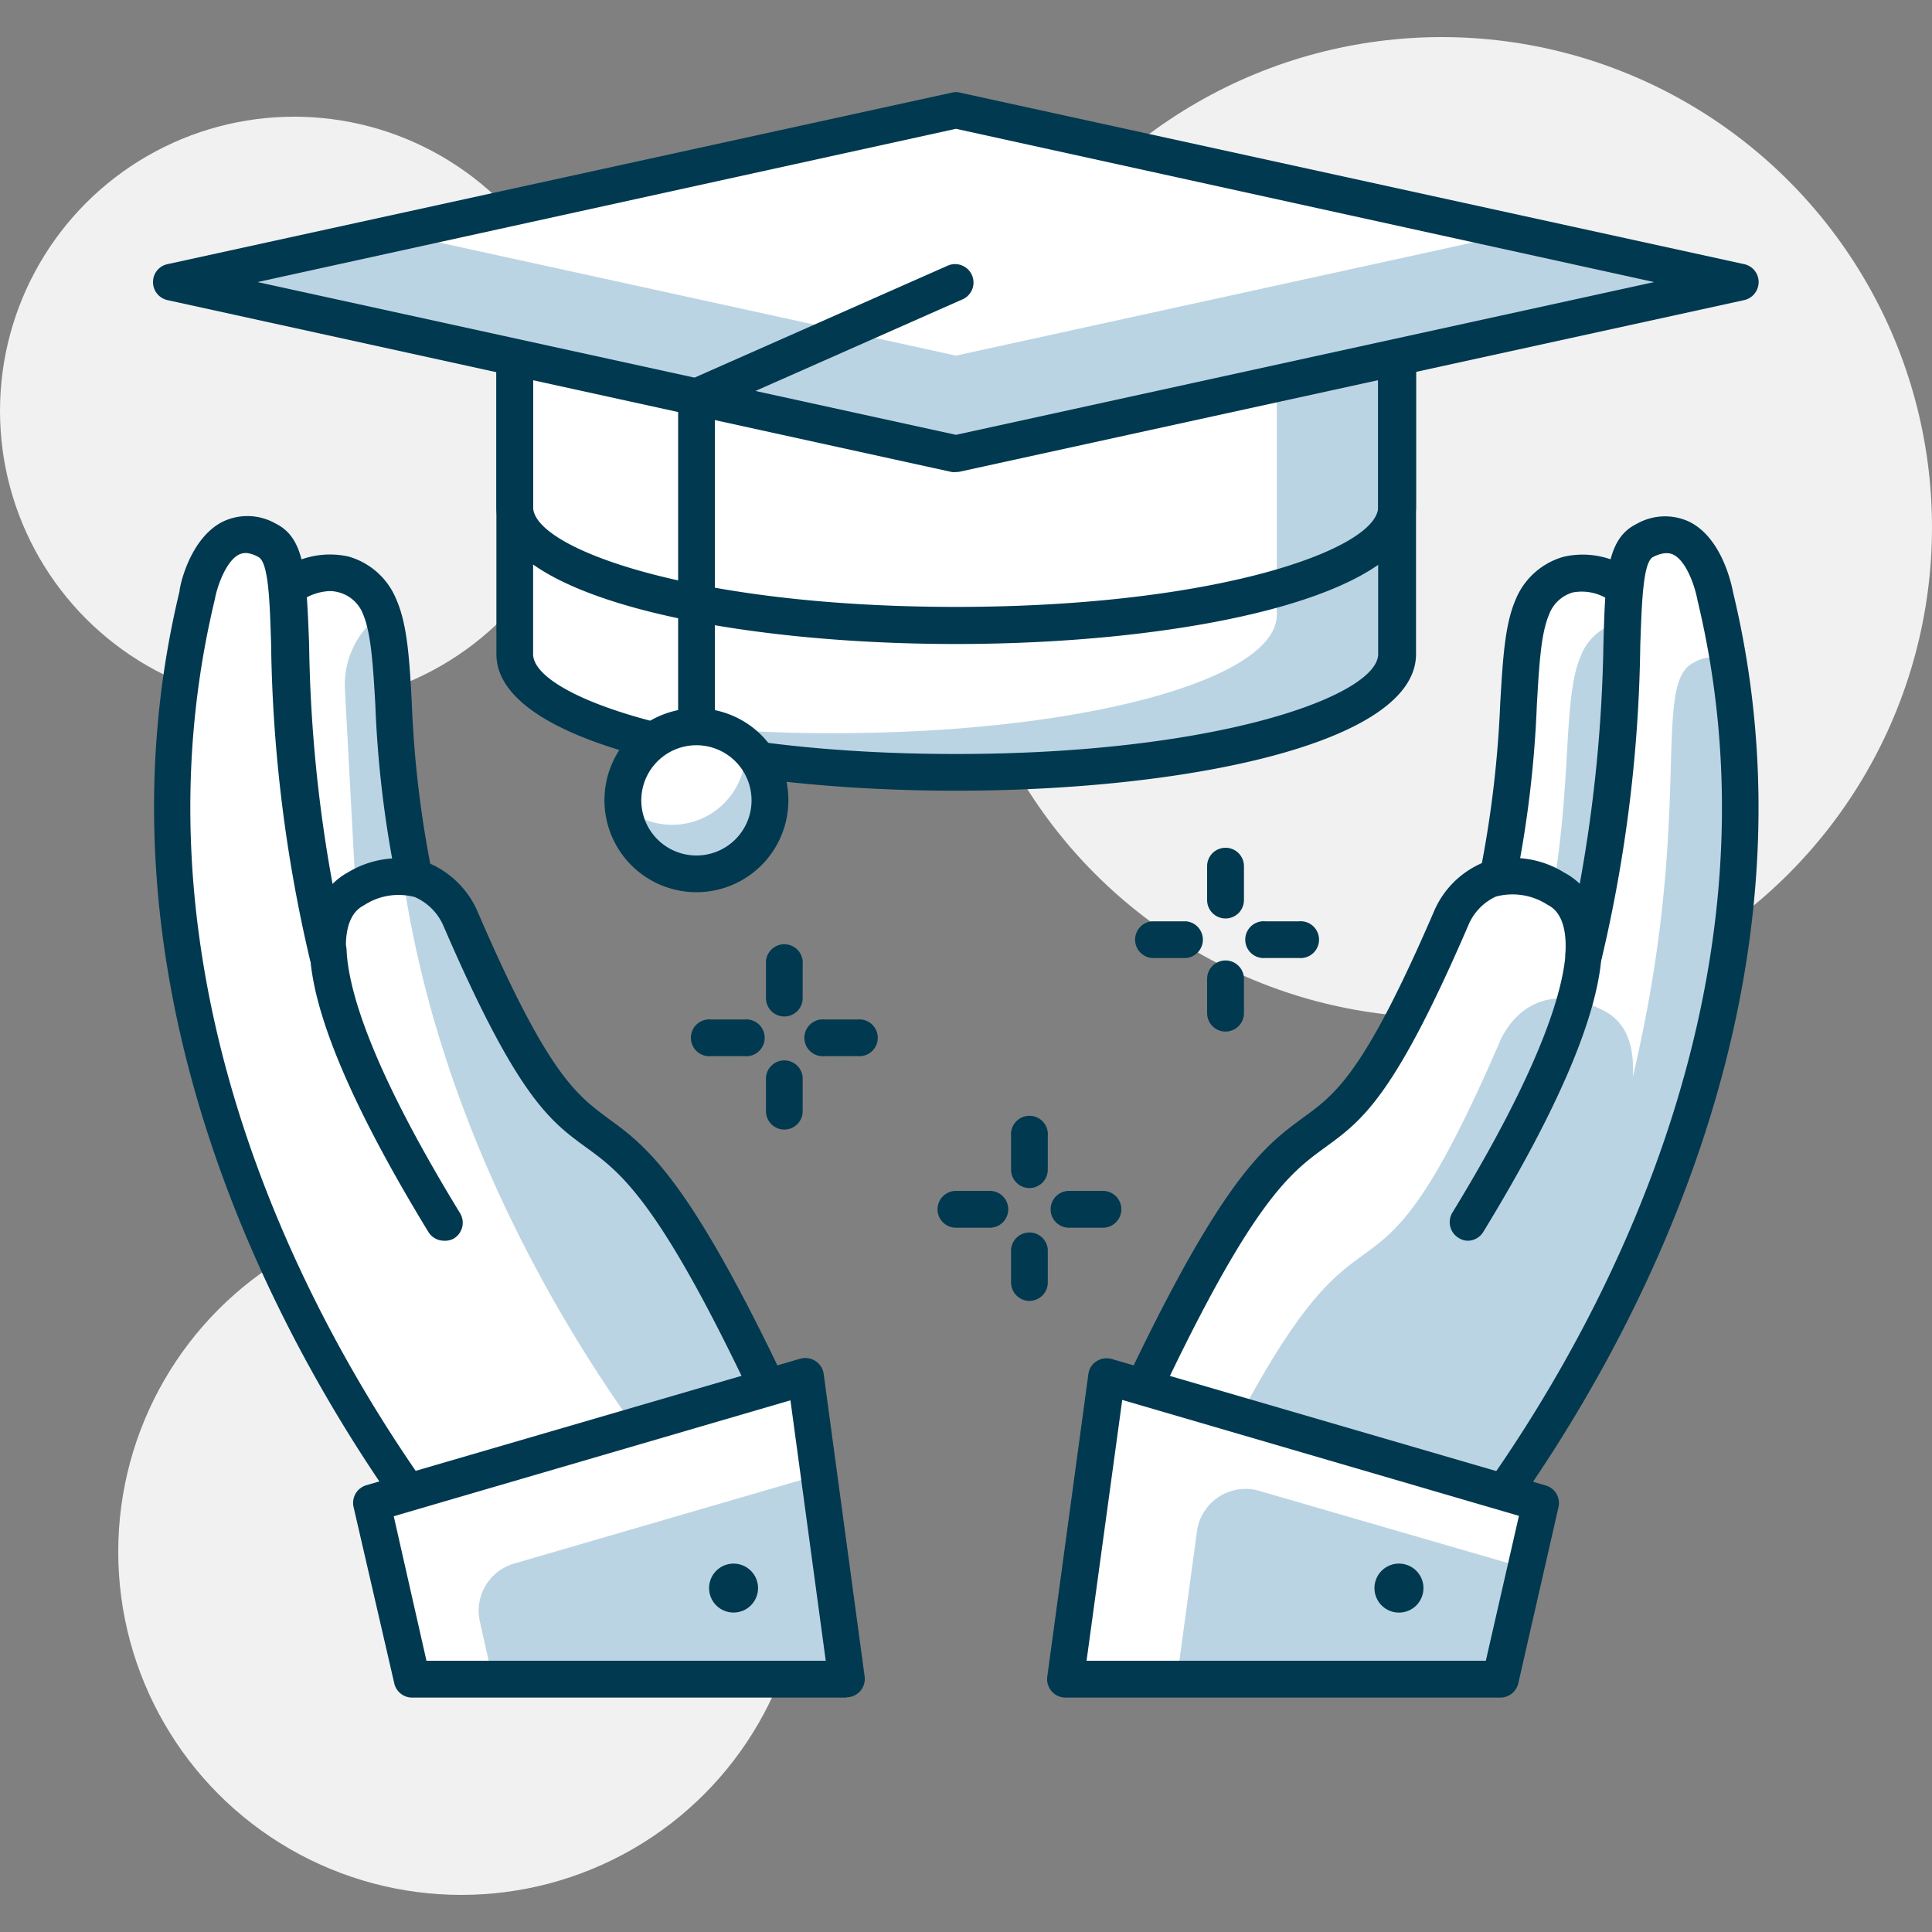 <svg id="Layer_1" data-name="Layer 1" xmlns="http://www.w3.org/2000/svg" viewBox="0 0 150 150"><rect x="0" y="0" width="150" height="150" fill="#808080" stroke="none"/><defs><style>.cls-1{fill:#f1f1f1;}.cls-2{fill:#003950;}.cls-3{fill:#fff;}.cls-4{fill:#bbd4e3;}</style></defs><title>il_education_for_all</title><circle class="cls-1" cx="35.82" cy="120.48" r="26.64"/><circle class="cls-1" cx="22.84" cy="31.9" r="22.84"/><circle class="cls-1" cx="111.94" cy="40.94" r="38.06"/><path class="cls-2" d="M57.82,82H55.19a1.43,1.43,0,1,1,0-2.85h2.63a1.43,1.43,0,1,1,0,2.85Z"/><path class="cls-2" d="M66.6,82H64a1.43,1.43,0,1,1,0-2.85H66.6a1.43,1.43,0,1,1,0,2.85Z"/><path class="cls-2" d="M60.89,87.7a1.43,1.43,0,0,1-1.42-1.42V83.64a1.43,1.43,0,0,1,2.85,0v2.64A1.43,1.43,0,0,1,60.89,87.7Z"/><path class="cls-2" d="M60.89,78.92a1.43,1.43,0,0,1-1.42-1.43V74.86a1.43,1.43,0,1,1,2.85,0v2.63A1.43,1.43,0,0,1,60.89,78.92Z"/><path class="cls-2" d="M76.85,95.32H74.22a1.43,1.43,0,0,1,0-2.86h2.63a1.43,1.43,0,0,1,0,2.86Z"/><path class="cls-2" d="M85.63,95.32H83a1.43,1.43,0,0,1,0-2.86h2.63a1.43,1.43,0,0,1,0,2.86Z"/><path class="cls-2" d="M79.93,101A1.43,1.43,0,0,1,78.5,99.6V97a1.43,1.43,0,0,1,2.85,0V99.6A1.43,1.43,0,0,1,79.93,101Z"/><path class="cls-2" d="M79.93,92.24a1.43,1.43,0,0,1-1.43-1.42V88.18a1.43,1.43,0,1,1,2.85,0v2.64A1.43,1.43,0,0,1,79.93,92.24Z"/><path class="cls-2" d="M92.08,74.38H89.44a1.43,1.43,0,0,1,0-2.85h2.64a1.43,1.43,0,0,1,0,2.85Z"/><path class="cls-2" d="M100.86,74.38H98.23a1.43,1.43,0,1,1,0-2.85h2.63a1.43,1.43,0,1,1,0,2.85Z"/><path class="cls-2" d="M95.15,80.09a1.43,1.43,0,0,1-1.43-1.43V76a1.43,1.43,0,1,1,2.86,0v2.63A1.43,1.43,0,0,1,95.15,80.09Z"/><path class="cls-2" d="M95.15,71.31a1.43,1.43,0,0,1-1.43-1.43V67.25a1.43,1.43,0,1,1,2.86,0v2.63A1.43,1.43,0,0,1,95.15,71.31Z"/><path class="cls-3" d="M126.13,45.66h0a6.83,6.83,0,0,1,3.13,6.11L127.8,79l-12.52-1.84,1-9c2.2-10.31,1.16-17.46,2.68-21C120.36,43.9,123.75,43.84,126.13,45.66Z"/><path class="cls-4" d="M129.26,51.77a6.62,6.62,0,0,0-.54-3,4.2,4.2,0,0,0-6,2.19c-1.52,3.53-.49,10.68-2.68,21l-.64,5.83L127.8,79Z"/><path class="cls-2" d="M127.79,80.43l-.2,0-12.52-1.84A1.42,1.42,0,0,1,113.86,77l1-9a85.16,85.16,0,0,0,1.62-13.46c.2-3.36.35-6,1.17-7.93a5.69,5.69,0,0,1,3.74-3.38A6.62,6.62,0,0,1,127,44.5a8.25,8.25,0,0,1,3.73,7.35l-1.46,27.23a1.4,1.4,0,0,1-.52,1A1.45,1.45,0,0,1,127.79,80.43Zm-11-4.49,9.61,1.42,1.38-25.66a5.39,5.39,0,0,0-2.47-4.83l-.09-.07A3.79,3.79,0,0,0,122.1,46a2.8,2.8,0,0,0-1.84,1.74c-.62,1.45-.76,3.88-.94,7a86,86,0,0,1-1.65,13.74Z"/><path class="cls-3" d="M127.69,41.94c-3.33,1.64.1,11.81-4.73,32.15.17-2.88-.82-4.38-2.15-5.09-6-3.19-8.15,2.32-8.15,2.32-12,27.81-9.2,3.85-26.15,41.38l24.25,10.81s32.54-35.15,22.39-77.28C133.15,46.23,132,39.79,127.69,41.94Z"/><path class="cls-4" d="M134.14,51.21a3.15,3.15,0,0,0-2.65.24c-3.32,1.64.1,11.82-4.72,32.16.17-2.89-.82-4.38-2.16-5.09-6-3.19-8.15,2.32-8.15,2.32-11.24,26-9.49,6.7-23.12,34.9l17.42,7.77S140.75,91.09,134.14,51.21Z"/><path class="cls-2" d="M110.76,124.94a1.48,1.48,0,0,1-.58-.13L85.93,114a1.39,1.39,0,0,1-.75-.79,1.45,1.45,0,0,1,0-1.1c9.22-20.42,12.82-23,16-25.34,2.53-1.84,4.72-3.43,10.15-16a7.13,7.13,0,0,1,3.82-3.8,7.55,7.55,0,0,1,6.3.78,5.12,5.12,0,0,1,1.2.87A113.29,113.29,0,0,0,124.49,50c.15-5.27.24-8.17,2.57-9.32h0a4.44,4.44,0,0,1,4.14-.15c2.57,1.31,3.28,5.06,3.36,5.48,10.19,42.29-22.42,78.13-22.75,78.49A1.43,1.43,0,0,1,110.76,124.94ZM88.41,112l22,9.8c4.55-5.32,30.42-37.69,21.38-75.21-.18-1-.83-3-1.86-3.52-.15-.07-.62-.31-1.58.17h0c-.79.39-.88,3.52-1,6.85a111.63,111.63,0,0,1-3,24.36,1.44,1.44,0,0,1-1.59,1.08A1.43,1.43,0,0,1,121.54,74c.17-2.92-1-3.55-1.4-3.76a5,5,0,0,0-4-.63A4.25,4.25,0,0,0,114,71.84c-5.76,13.35-8.24,15.15-11.11,17.24S96.87,93.45,88.41,112Zm39.28-70h0Z"/><path class="cls-2" d="M114,96.33a1.34,1.34,0,0,1-.74-.21,1.43,1.43,0,0,1-.48-2c7-11.47,8.65-17.42,8.79-20.38A1.39,1.39,0,0,1,123,72.42a1.42,1.42,0,0,1,1.36,1.49c-.23,4.8-3.32,12.11-9.2,21.74A1.43,1.43,0,0,1,114,96.33Z"/><polygon class="cls-3" points="85.91 106.88 82.73 130.37 116.47 130.37 119.59 116.7 85.91 106.88"/><path class="cls-4" d="M118.44,121.75l-20.67-6a3.81,3.81,0,0,0-4.84,3.15l-1.56,11.49h25.1Z"/><path class="cls-2" d="M116.47,131.8H82.73a1.43,1.43,0,0,1-1.42-1.62l3.19-23.49a1.38,1.38,0,0,1,.63-1,1.45,1.45,0,0,1,1.18-.18L120,115.33a1.42,1.42,0,0,1,1,1.69l-3.12,13.67A1.43,1.43,0,0,1,116.47,131.8Zm-32.11-2.86h31l2.57-11.25-30.8-9Z"/><path class="cls-2" d="M109.2,121.49a1.9,1.9,0,0,1-1.17,3.62,1.9,1.9,0,1,1,1.17-3.62Z"/><path class="cls-3" d="M22.29,45.48h0a6.84,6.84,0,0,0-3.12,6.11l1.46,27.22L33.15,77l-1-9C30,57.65,31,50.5,29.47,47,28.07,43.71,24.68,43.66,22.29,45.48Z"/><path class="cls-4" d="M32.15,68c-2.08-9.78-1.28-16.69-2.49-20.38a6.78,6.78,0,0,0-2.88,5.92l1.3,24.22L33.15,77Z"/><path class="cls-2" d="M20.64,80.43a1.44,1.44,0,0,1-1.42-1.35L17.75,51.85a8.26,8.26,0,0,1,3.73-7.35,6.64,6.64,0,0,1,5.58-1.29,5.68,5.68,0,0,1,3.73,3.38c.83,1.91,1,4.57,1.18,7.93a82.51,82.51,0,0,0,1.59,13.32l1,9.16a1.43,1.43,0,0,1-1.21,1.57L20.85,80.41Zm5-34.54a4.14,4.14,0,0,0-2.46.91l-.1.07A5.43,5.43,0,0,0,20.6,51.7L22,77.36l9.61-1.42-.85-7.65a84.57,84.57,0,0,1-1.62-13.6c-.18-3.09-.33-5.52-.95-7A2.78,2.78,0,0,0,26.34,46,2.82,2.82,0,0,0,25.63,45.89Zm-3.33-.22h0Z"/><path class="cls-3" d="M20.75,41.94c3.32,1.64-.1,11.81,4.72,32.15-.16-2.88.82-4.38,2.16-5.09,6-3.19,8.15,2.32,8.15,2.32,12,27.81,9.2,3.85,26.14,41.38L37.67,123.51S5.13,88.36,15.29,46.23C15.29,46.23,16.4,39.79,20.75,41.94Z"/><path class="cls-4" d="M35.78,71.32s-1.24-3.2-4.51-3.3c3.57,24.54,18.05,43.3,22.33,48.39l8.32-3.71C45,75.17,47.79,99.13,35.78,71.32Z"/><path class="cls-2" d="M37.67,124.94a1.41,1.41,0,0,1-1-.46c-.33-.36-32.94-36.2-22.73-78.58,0-.33.77-4.08,3.34-5.39a4.43,4.43,0,0,1,4.14.15C23.71,41.8,23.79,44.71,24,50a111.1,111.1,0,0,0,1.82,18.63A5.08,5.08,0,0,1,27,67.74,7.58,7.58,0,0,1,33.27,67a7.19,7.19,0,0,1,3.84,3.85c5.41,12.53,7.6,14.12,10.13,16,3.17,2.31,6.76,4.92,16,25.34A1.41,1.41,0,0,1,62.5,114L38.26,124.81A1.53,1.53,0,0,1,37.67,124.94Zm-18.59-82a1.11,1.11,0,0,0-.55.13c-1,.52-1.69,2.53-1.84,3.42-9.07,37.64,16.81,70,21.36,75.3L60,112c-8.46-18.53-11.65-20.85-14.47-22.9s-5.35-3.89-11.09-17.19a4.3,4.3,0,0,0-2.23-2.26,4.88,4.88,0,0,0-3.94.63c-.39.21-1.57.84-1.4,3.76a1.43,1.43,0,0,1-2.82.41,112.92,112.92,0,0,1-3-24.37c-.1-3.32-.19-6.45-1-6.84h0A2.38,2.38,0,0,0,19.08,42.93Z"/><path class="cls-2" d="M34.48,96.33a1.43,1.43,0,0,1-1.22-.68c-5.87-9.63-9-16.94-9.2-21.74a1.42,1.42,0,0,1,1.36-1.49,1.39,1.39,0,0,1,1.49,1.36c.14,3,1.78,8.91,8.79,20.38a1.43,1.43,0,0,1-.47,2A1.38,1.38,0,0,1,34.48,96.33Z"/><polygon class="cls-3" points="62.52 106.88 65.71 130.37 31.97 130.37 28.84 116.7 62.52 106.88"/><path class="cls-4" d="M63.56,114.51,39.9,121.4a3.81,3.81,0,0,0-2.64,4.51l1,4.46H65.71Z"/><path class="cls-2" d="M65.71,131.8H32a1.42,1.42,0,0,1-1.39-1.11L27.45,117a1.43,1.43,0,0,1,1-1.69l33.68-9.82a1.45,1.45,0,0,1,1.18.18,1.42,1.42,0,0,1,.64,1l3.18,23.49a1.43,1.43,0,0,1-1.41,1.62Zm-32.6-2.86h31l-2.74-20.22-30.8,9Z"/><path class="cls-2" d="M56.37,121.49a1.9,1.9,0,1,0,2.39,1.22A1.9,1.9,0,0,0,56.37,121.49Z"/><path class="cls-3" d="M40,23.81v27C40,55.85,55.3,60,74.22,60s34.25-4.11,34.25-9.18v-27Z"/><path class="cls-4" d="M99.13,23.81V47.73c0,5.08-15.34,9.19-34.25,9.19a105.19,105.19,0,0,1-21.15-2c5.66,3,17.18,5,30.49,5,18.92,0,34.25-4.11,34.25-9.18v-27Z"/><path class="cls-2" d="M74.22,61.39c-17.73,0-35.68-3.64-35.68-10.61v-27A1.43,1.43,0,0,1,40,22.38h68.51a1.43,1.43,0,0,1,1.43,1.43v27C109.9,57.75,92,61.39,74.22,61.39ZM41.39,25.24V50.78c0,3.24,12.49,7.76,32.83,7.76S107,54,107,50.78V25.24Z"/><path class="cls-2" d="M74.22,50c-17.73,0-35.68-3.64-35.68-10.61V23.81A1.43,1.43,0,0,1,40,22.38h68.51a1.43,1.43,0,0,1,1.43,1.43V39.36C109.9,46.33,92,50,74.22,50ZM41.39,25.24V39.36c0,3.24,12.49,7.76,32.83,7.76S107,42.6,107,39.36V25.24Z"/><polygon class="cls-4" points="74.22 8.58 13.32 21.9 74.22 35.22 135.11 21.9 74.22 8.58"/><polygon class="cls-3" points="74.22 8.58 30.72 18.09 74.22 27.61 117.71 18.09 74.22 8.58"/><path class="cls-2" d="M74.22,36.65a1.63,1.63,0,0,1-.31,0L13,23.3a1.43,1.43,0,0,1-1.12-1.4A1.41,1.41,0,0,1,13,20.51L73.91,7.19a1.26,1.26,0,0,1,.61,0l60.9,13.32a1.42,1.42,0,0,1,1.12,1.39,1.44,1.44,0,0,1-1.12,1.4L74.52,36.62A1.53,1.53,0,0,1,74.22,36.65ZM20,21.9,74.22,33.76,128.43,21.9,74.22,10Z"/><path class="cls-2" d="M54.07,57.86a1.42,1.42,0,0,1-1.42-1.43V30.82a1.43,1.43,0,0,1,.84-1.31L73.64,20.6a1.43,1.43,0,0,1,1.16,2.61L55.5,31.75V56.43A1.43,1.43,0,0,1,54.07,57.86Z"/><circle class="cls-3" cx="54.07" cy="62.14" r="5.71"/><path class="cls-4" d="M57.83,57.87a3.59,3.59,0,0,1,.05.46,5.69,5.69,0,0,1-9.47,4.27,5.69,5.69,0,1,0,9.42-4.73Z"/><path class="cls-2" d="M54.07,69.27a7.14,7.14,0,1,1,7.14-7.13A7.14,7.14,0,0,1,54.07,69.27Zm0-11.41a4.28,4.28,0,1,0,4.28,4.28A4.28,4.28,0,0,0,54.07,57.86Z"/></svg>